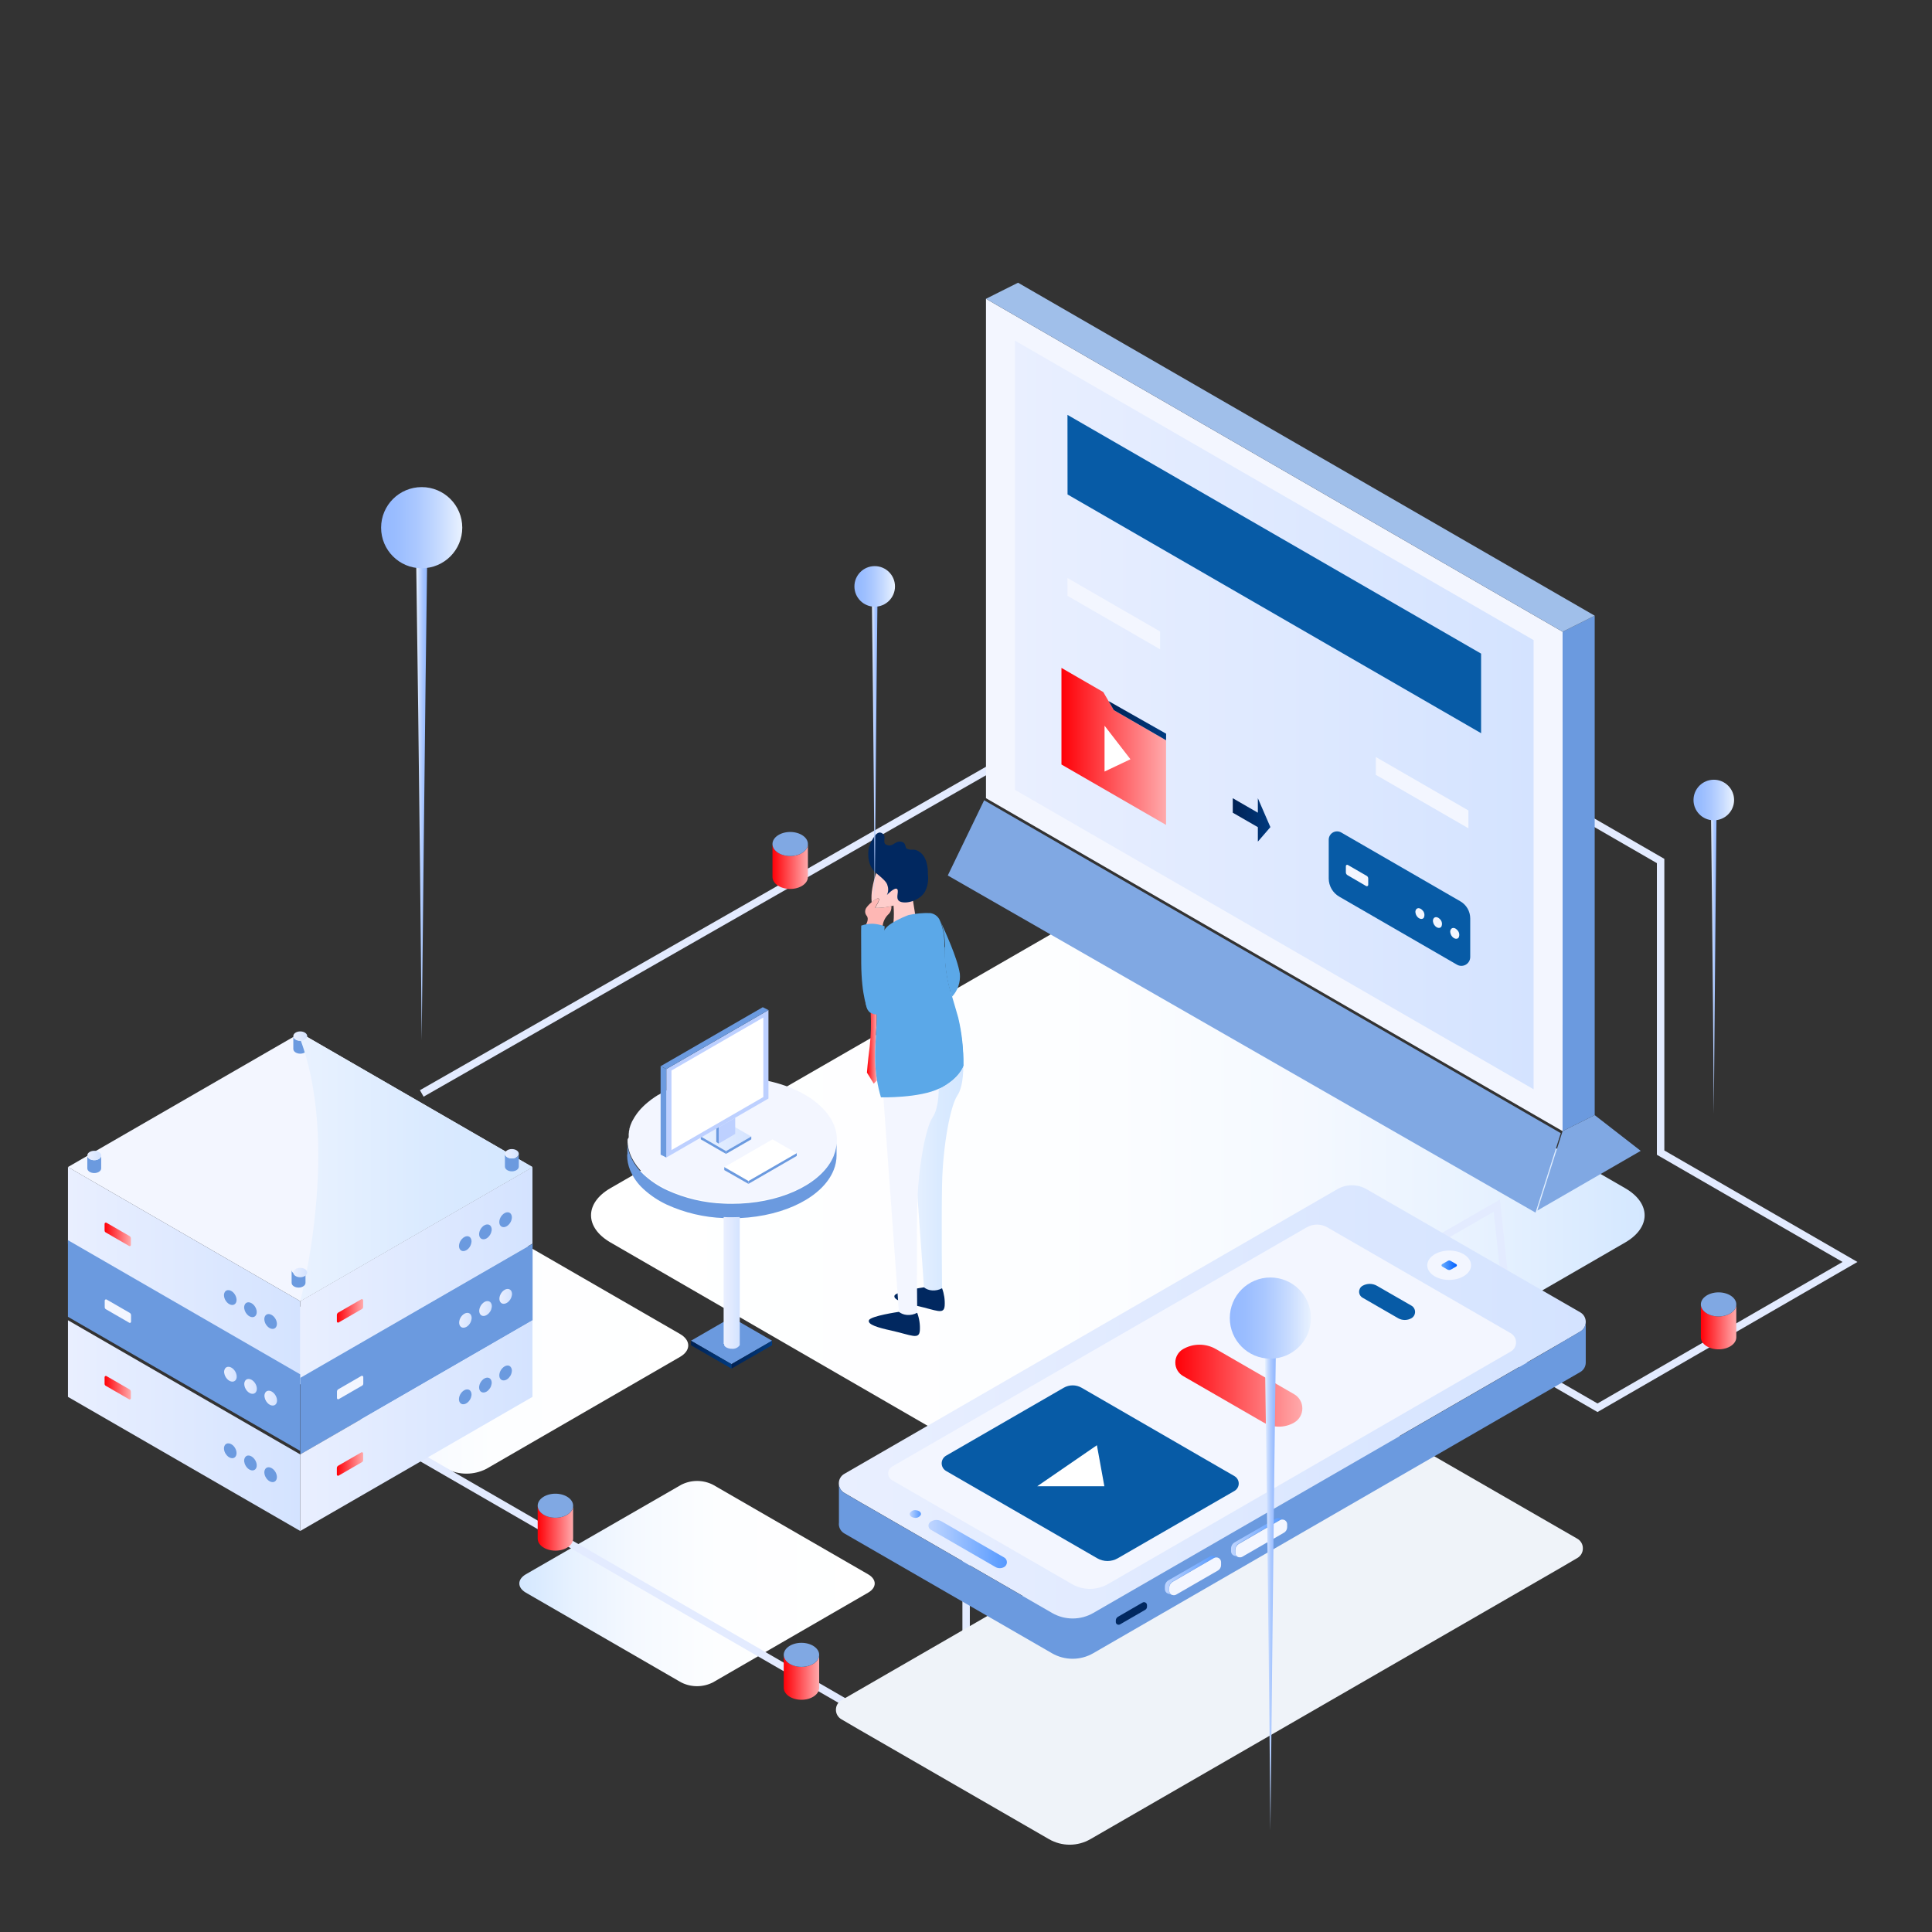 <svg width="233" height="233" viewBox="0 0 233 233" fill="none" xmlns="http://www.w3.org/2000/svg">
<rect x="0" y="0" width="233" height="233" fill="#333333" stroke="none"/>
<g id="watch-videos-picture">
<g id="Group">
<path id="Vector" d="M73.632 149.845L129.131 181.929C132.269 183.743 137.355 183.743 140.493 181.929L195.992 149.849C199.125 148.035 199.125 145.099 195.992 143.294L140.528 111.275C137.39 109.461 132.303 109.461 129.166 111.275L73.632 143.285C70.494 145.094 70.494 148.031 73.632 149.845Z" fill="url(#paint0_linear_81_13742)"/>
</g>
<g id="Group_2">
<path id="Vector_2" d="M30.493 163.642L53.861 177.15C54.602 177.527 55.422 177.723 56.252 177.723C57.083 177.723 57.903 177.527 58.644 177.15L82.011 163.642C83.334 162.879 83.334 161.641 82.011 160.878L58.664 147.399C57.922 147.024 57.102 146.828 56.271 146.828C55.44 146.828 54.62 147.024 53.878 147.399L30.476 160.881C29.181 161.641 29.181 162.879 30.493 163.642Z" fill="url(#paint1_linear_81_13742)"/>
</g>
<g id="Group_3">
<path id="Vector_3" d="M63.423 192.076L82.145 202.897C82.738 203.198 83.395 203.355 84.061 203.355C84.727 203.355 85.383 203.198 85.977 202.897L104.694 192.076C105.756 191.465 105.756 190.473 104.694 189.861L85.99 179.063C85.397 178.761 84.74 178.604 84.074 178.604C83.408 178.604 82.751 178.761 82.158 179.063L63.423 189.856C62.366 190.473 62.366 191.465 63.423 192.076Z" fill="url(#paint2_linear_81_13742)"/>
</g>
<path id="Vector_4" d="M116.962 214.509L48.659 175.07L49.106 174.293L116.067 212.955V181.997L180.884 144.669L182.93 163.642L192.659 169.258L222.214 152.193L199.821 139.264V104.095L120.187 58.121V92.769L119.963 92.899L51.087 132.26L50.644 131.479L119.292 92.252V56.567L200.72 103.579V138.747L224.008 152.193L192.659 170.291L182.088 164.191L180.14 146.133L116.962 182.513V214.509Z" fill="#E3EBFF"/>
<path id="Vector_5" d="M64.216 140.752L36.205 156.923L8.194 140.745L35.971 124.71L36.205 124.574L64.216 140.752Z" fill="#F3F6FF"/>
<path id="Vector_6" d="M8.197 140.745V149.987L36.205 166.158V156.923L8.197 140.745Z" fill="url(#paint3_linear_81_13742)"/>
<path id="Vector_7" d="M36.205 166.158L64.216 149.987V140.752L36.205 156.923V166.158Z" fill="url(#paint4_linear_81_13742)"/>
<path id="Vector_8" d="M27.126 155.797C27.025 155.959 26.989 156.152 27.024 156.34C27.049 156.519 27.113 156.692 27.211 156.845C27.257 156.922 27.311 156.994 27.373 157.059C27.73 157.438 28.194 157.489 28.415 157.174C28.635 156.858 28.526 156.292 28.17 155.912C27.814 155.532 27.346 155.478 27.126 155.797Z" fill="#6B9ADF"/>
<path id="Vector_9" d="M29.561 157.262C29.459 157.425 29.421 157.619 29.456 157.808C29.483 157.987 29.547 158.159 29.642 158.314C29.69 158.389 29.745 158.461 29.805 158.527C30.161 158.907 30.629 158.958 30.849 158.642C31.07 158.327 30.958 157.761 30.602 157.381C30.246 157.001 29.778 156.947 29.561 157.262Z" fill="#6B9ADF"/>
<path id="Vector_10" d="M31.992 158.68C31.89 158.842 31.854 159.038 31.89 159.226C31.915 159.405 31.978 159.578 32.074 159.731C32.122 159.808 32.178 159.879 32.24 159.945C32.596 160.325 33.061 160.376 33.281 160.06C33.502 159.745 33.39 159.178 33.033 158.799C32.677 158.419 32.213 158.364 31.992 158.68Z" fill="#6B9ADF"/>
<path id="Vector_11" d="M12.613 147.6V148.393C12.613 148.442 12.626 148.49 12.65 148.533C12.674 148.575 12.71 148.61 12.752 148.634L15.574 150.265C15.596 150.278 15.62 150.284 15.645 150.284C15.67 150.285 15.694 150.278 15.716 150.266C15.738 150.253 15.755 150.236 15.768 150.214C15.781 150.193 15.787 150.168 15.788 150.143V149.356C15.787 149.298 15.771 149.241 15.742 149.191C15.713 149.14 15.672 149.098 15.621 149.068L12.844 147.464C12.82 147.451 12.793 147.445 12.767 147.445C12.74 147.445 12.713 147.453 12.69 147.466C12.667 147.48 12.648 147.5 12.634 147.523C12.621 147.546 12.613 147.573 12.613 147.6Z" fill="url(#paint5_linear_81_13742)"/>
<path id="Vector_12" d="M61.618 146.406C61.719 146.569 61.755 146.764 61.72 146.952C61.695 147.132 61.632 147.304 61.533 147.457C61.487 147.534 61.433 147.606 61.37 147.671C61.031 148.051 60.55 148.102 60.329 147.786C60.109 147.471 60.217 146.904 60.577 146.524C60.936 146.145 61.401 146.09 61.618 146.406Z" fill="#6B9ADF"/>
<path id="Vector_13" d="M59.186 147.874C59.285 148.038 59.322 148.232 59.288 148.42C59.26 148.6 59.197 148.771 59.102 148.926C59.054 149.001 59 149.071 58.939 149.136C58.6 149.519 58.115 149.57 57.894 149.251C57.674 148.933 57.786 148.373 58.142 147.99C58.498 147.606 58.966 147.559 59.186 147.874Z" fill="#6B9ADF"/>
<path id="Vector_14" d="M56.751 149.295C56.853 149.458 56.89 149.653 56.853 149.842C56.814 150.109 56.696 150.358 56.514 150.557C56.157 150.94 55.689 150.991 55.469 150.672C55.248 150.354 55.36 149.791 55.717 149.411C56.073 149.031 56.531 148.977 56.751 149.295Z" fill="#6B9ADF"/>
<path id="Vector_15" d="M43.798 156.825V157.622C43.798 157.67 43.786 157.718 43.762 157.76C43.738 157.802 43.704 157.837 43.663 157.863L40.841 159.491C40.819 159.503 40.795 159.51 40.77 159.51C40.745 159.51 40.721 159.503 40.699 159.491C40.678 159.478 40.66 159.461 40.647 159.439C40.634 159.418 40.627 159.393 40.627 159.368V158.585C40.628 158.527 40.644 158.47 40.673 158.419C40.702 158.369 40.743 158.326 40.794 158.297L43.571 156.692C43.594 156.679 43.62 156.673 43.647 156.673C43.674 156.673 43.7 156.68 43.723 156.694C43.746 156.707 43.765 156.726 43.778 156.749C43.791 156.772 43.798 156.798 43.798 156.825Z" fill="url(#paint6_linear_81_13742)"/>
<path id="Vector_16" d="M12.203 139.351V140.905C12.203 141.217 11.83 141.471 11.368 141.471C10.907 141.471 10.531 141.217 10.531 140.905V139.351C10.531 139.667 10.907 139.921 11.368 139.921C11.83 139.921 12.203 139.667 12.203 139.351Z" fill="#6B9ADF"/>
<path id="Vector_17" d="M12.203 139.351C12.203 139.666 11.83 139.921 11.368 139.921C10.907 139.921 10.531 139.666 10.531 139.351C10.531 139.036 10.907 138.785 11.368 138.785C11.83 138.785 12.203 139.039 12.203 139.351Z" fill="url(#paint7_linear_81_13742)"/>
<path id="Vector_18" d="M37.046 124.954V126.504C37.046 126.819 36.673 127.074 36.212 127.074C35.75 127.074 35.374 126.819 35.374 126.504V124.954C35.374 125.266 35.75 125.52 36.212 125.52C36.673 125.52 37.046 125.266 37.046 124.954Z" fill="#6B9ADF"/>
<g id="Group_4">
<path id="Vector_19" d="M36.205 156.923C36.205 156.923 41.255 137.825 35.971 124.703L36.205 124.567L64.216 140.745L36.205 156.923Z" fill="url(#paint8_linear_81_13742)"/>
</g>
<path id="Vector_20" d="M37.046 124.954C37.046 125.266 36.673 125.52 36.212 125.52C35.75 125.52 35.374 125.266 35.374 124.954C35.374 124.642 35.75 124.388 36.212 124.388C36.673 124.388 37.046 124.642 37.046 124.954Z" fill="url(#paint9_linear_81_13742)"/>
<path id="Vector_21" d="M62.568 139.144V140.694C62.568 141.01 62.191 141.264 61.73 141.264C61.269 141.264 60.895 141.01 60.895 140.694V139.144C60.895 139.456 61.269 139.711 61.73 139.711C62.191 139.711 62.568 139.46 62.568 139.144Z" fill="#6B9ADF"/>
<path id="Vector_22" d="M62.568 139.144C62.568 139.456 62.191 139.711 61.73 139.711C61.269 139.711 60.895 139.456 60.895 139.144C60.895 138.832 61.269 138.578 61.73 138.578C62.191 138.578 62.568 138.832 62.568 139.144Z" fill="url(#paint10_linear_81_13742)"/>
<path id="Vector_23" d="M36.843 153.163V154.713C36.843 155.028 36.469 155.283 36.008 155.283C35.547 155.283 35.17 155.028 35.17 154.713V153.163C35.17 153.475 35.544 153.729 36.008 153.729C36.473 153.729 36.843 153.475 36.843 153.163Z" fill="#6B9ADF"/>
<path id="Vector_24" d="M37.043 153.47C37.043 153.782 36.67 154.037 36.208 154.037C35.747 154.037 35.371 153.782 35.371 153.47C35.371 153.158 35.744 152.904 36.208 152.904C36.673 152.904 37.043 153.158 37.043 153.47Z" fill="url(#paint11_linear_81_13742)"/>
<path id="Vector_25" d="M8.194 149.566V158.808L36.205 174.979V165.744L8.194 149.566Z" fill="#6B9ADF"/>
<path id="Vector_26" d="M36.222 175.404L64.233 159.233V149.994L36.222 166.168V175.404Z" fill="#6B9ADF"/>
<path id="Vector_27" d="M27.146 165.042C27.044 165.204 27.007 165.397 27.041 165.585C27.068 165.764 27.131 165.936 27.227 166.09C27.276 166.166 27.33 166.237 27.39 166.304C27.746 166.684 28.214 166.735 28.435 166.419C28.655 166.104 28.543 165.537 28.187 165.158C27.831 164.778 27.363 164.723 27.146 165.042Z" fill="url(#paint12_linear_81_13742)"/>
<path id="Vector_28" d="M29.574 166.508C29.474 166.671 29.437 166.865 29.473 167.054C29.499 167.233 29.562 167.406 29.659 167.559C29.705 167.636 29.76 167.708 29.822 167.773C30.178 168.153 30.643 168.204 30.863 167.888C31.084 167.573 30.975 167.006 30.619 166.626C30.263 166.247 29.795 166.192 29.574 166.508Z" fill="url(#paint13_linear_81_13742)"/>
<path id="Vector_29" d="M32.01 167.925C31.908 168.088 31.87 168.282 31.904 168.471C31.932 168.65 31.996 168.822 32.091 168.976C32.139 169.052 32.194 169.124 32.254 169.19C32.61 169.57 33.078 169.621 33.298 169.305C33.519 168.99 33.407 168.424 33.051 168.044C32.695 167.664 32.233 167.61 32.01 167.925Z" fill="url(#paint14_linear_81_13742)"/>
<path id="Vector_30" d="M12.63 156.859V157.652C12.63 157.701 12.642 157.749 12.667 157.792C12.691 157.834 12.727 157.869 12.769 157.893L15.591 159.524C15.612 159.537 15.637 159.543 15.662 159.543C15.687 159.544 15.711 159.537 15.733 159.525C15.754 159.512 15.772 159.495 15.785 159.473C15.798 159.452 15.804 159.427 15.805 159.402V158.615C15.804 158.557 15.788 158.5 15.759 158.45C15.73 158.399 15.688 158.357 15.638 158.327L12.861 156.723C12.837 156.71 12.81 156.704 12.783 156.704C12.757 156.704 12.73 156.712 12.707 156.725C12.684 156.739 12.664 156.759 12.651 156.782C12.637 156.805 12.63 156.832 12.63 156.859Z" fill="#F3F6FF"/>
<path id="Vector_31" d="M61.635 155.651C61.734 155.815 61.77 156.009 61.737 156.197C61.709 156.376 61.645 156.548 61.55 156.703C61.502 156.778 61.447 156.85 61.387 156.916C61.031 157.296 60.563 157.347 60.343 157.032C60.122 156.716 60.234 156.15 60.59 155.77C60.946 155.39 61.401 155.336 61.635 155.651Z" fill="url(#paint15_linear_81_13742)"/>
<path id="Vector_32" d="M59.2 157.12C59.302 157.282 59.338 157.477 59.301 157.666C59.276 157.845 59.214 158.017 59.118 158.171C59.071 158.246 59.016 158.317 58.955 158.381C58.596 158.765 58.131 158.816 57.911 158.497C57.69 158.178 57.802 157.618 58.158 157.235C58.514 156.852 58.979 156.804 59.2 157.12Z" fill="url(#paint16_linear_81_13742)"/>
<path id="Vector_33" d="M56.768 158.537C56.869 158.7 56.905 158.895 56.87 159.083C56.83 159.35 56.712 159.599 56.531 159.799C56.175 160.182 55.706 160.233 55.489 159.914C55.272 159.595 55.377 159.032 55.734 158.653C56.09 158.273 56.548 158.222 56.768 158.537Z" fill="url(#paint17_linear_81_13742)"/>
<path id="Vector_34" d="M43.812 166.07V166.867C43.811 166.916 43.798 166.963 43.774 167.006C43.75 167.048 43.715 167.083 43.673 167.108L40.851 168.736C40.83 168.748 40.805 168.755 40.78 168.755C40.755 168.755 40.731 168.749 40.709 168.736C40.688 168.724 40.67 168.706 40.657 168.685C40.645 168.663 40.638 168.639 40.638 168.614V167.83C40.638 167.772 40.654 167.715 40.683 167.664C40.712 167.614 40.754 167.572 40.804 167.542L43.581 165.938C43.605 165.924 43.631 165.917 43.658 165.916C43.685 165.916 43.712 165.923 43.735 165.937C43.759 165.95 43.778 165.97 43.792 165.993C43.805 166.016 43.812 166.043 43.812 166.07Z" fill="#F3F6FF"/>
<path id="Vector_35" d="M8.197 159.222V168.465L36.208 184.636V175.4L8.197 159.222Z" fill="url(#paint18_linear_81_13742)"/>
<path id="Vector_36" d="M36.208 184.636L64.216 168.465V159.229L36.208 175.4V184.636Z" fill="url(#paint19_linear_81_13742)"/>
<path id="Vector_37" d="M27.125 174.274C27.026 174.437 26.99 174.63 27.024 174.817C27.049 174.997 27.113 175.169 27.21 175.322C27.259 175.398 27.313 175.469 27.373 175.536C27.729 175.916 28.197 175.967 28.414 175.651C28.631 175.336 28.526 174.769 28.17 174.389C27.814 174.01 27.346 173.959 27.125 174.274Z" fill="#6B9ADF"/>
<path id="Vector_38" d="M29.561 175.75C29.459 175.911 29.422 176.105 29.456 176.292C29.483 176.471 29.547 176.643 29.642 176.798C29.691 176.873 29.745 176.945 29.805 177.011C30.161 177.391 30.629 177.442 30.85 177.127C31.07 176.811 30.958 176.245 30.602 175.865C30.246 175.485 29.778 175.41 29.561 175.75Z" fill="#6B9ADF"/>
<path id="Vector_39" d="M31.993 177.16C31.892 177.322 31.855 177.516 31.891 177.703C31.915 177.883 31.979 178.056 32.077 178.208C32.123 178.286 32.178 178.357 32.24 178.422C32.596 178.802 33.061 178.853 33.281 178.537C33.502 178.222 33.393 177.656 33.034 177.276C32.674 176.896 32.213 176.842 31.993 177.16Z" fill="#6B9ADF"/>
<path id="Vector_40" d="M12.613 166.09V166.884C12.612 166.933 12.624 166.981 12.648 167.023C12.672 167.065 12.707 167.1 12.749 167.125L15.571 168.756C15.592 168.769 15.617 168.775 15.642 168.775C15.666 168.775 15.691 168.769 15.713 168.756C15.734 168.744 15.752 168.726 15.765 168.705C15.777 168.683 15.784 168.659 15.784 168.634V167.847C15.784 167.789 15.768 167.732 15.739 167.681C15.71 167.631 15.668 167.589 15.618 167.559L12.841 165.955C12.817 165.943 12.791 165.937 12.764 165.938C12.738 165.938 12.712 165.946 12.689 165.959C12.666 165.973 12.648 165.992 12.634 166.015C12.621 166.038 12.614 166.064 12.613 166.09Z" fill="url(#paint20_linear_81_13742)"/>
<path id="Vector_41" d="M61.618 164.897C61.721 165.058 61.757 165.252 61.72 165.439C61.695 165.619 61.632 165.791 61.536 165.945C61.488 166.021 61.432 166.093 61.37 166.158C61.031 166.538 60.55 166.589 60.329 166.274C60.109 165.958 60.221 165.392 60.577 165.012C60.933 164.632 61.401 164.557 61.618 164.897Z" fill="#6B9ADF"/>
<path id="Vector_42" d="M59.186 166.351C59.285 166.515 59.322 166.709 59.288 166.898C59.261 167.077 59.198 167.249 59.102 167.403C59.054 167.478 59 167.548 58.939 167.613C58.6 167.996 58.115 168.047 57.894 167.728C57.674 167.41 57.786 166.85 58.142 166.467C58.498 166.084 58.966 166.036 59.186 166.351Z" fill="#6B9ADF"/>
<path id="Vector_43" d="M56.751 167.769C56.853 167.932 56.89 168.127 56.856 168.315C56.828 168.495 56.765 168.666 56.67 168.821C56.622 168.896 56.568 168.966 56.507 169.031C56.151 169.414 55.683 169.465 55.462 169.146C55.242 168.827 55.354 168.268 55.71 167.885C56.066 167.501 56.534 167.454 56.751 167.769Z" fill="#6B9ADF"/>
<path id="Vector_44" d="M43.799 175.302V176.089C43.798 176.138 43.785 176.185 43.76 176.228C43.736 176.27 43.701 176.305 43.66 176.33L40.838 177.961C40.816 177.974 40.791 177.98 40.766 177.98C40.741 177.98 40.716 177.973 40.694 177.961C40.673 177.948 40.655 177.93 40.642 177.908C40.63 177.886 40.624 177.861 40.624 177.836V177.052C40.625 176.994 40.64 176.937 40.669 176.886C40.699 176.836 40.74 176.794 40.79 176.764L43.568 175.16C43.592 175.145 43.619 175.138 43.647 175.138C43.675 175.138 43.703 175.146 43.727 175.161C43.75 175.176 43.77 175.196 43.782 175.221C43.795 175.246 43.801 175.274 43.799 175.302Z" fill="url(#paint21_linear_81_13742)"/>
<path id="Vector_45" d="M188.454 76.189L188.449 136.416L118.91 96.264V36.033L188.454 76.189Z" fill="#F3F6FF"/>
<path id="Vector_46" d="M188.449 136.416L192.321 134.484V74.252L188.453 76.188L188.449 136.416Z" fill="#6B9ADF"/>
<path id="Vector_47" d="M192.321 74.252L122.777 34.096L118.91 36.032L188.454 76.188L192.321 74.252Z" fill="#A0BFEA"/>
<path id="Vector_48" d="M184.953 77.198V131.368L122.405 95.255V41.08L184.953 77.198Z" fill="url(#paint22_linear_81_13742)"/>
<path id="Vector_49" d="M118.69 96.512L114.302 105.584L185.184 146.242L188.23 136.663L118.69 96.512Z" fill="#80A8E3"/>
<path id="Vector_50" d="M185.403 145.995L197.871 138.793L192.321 134.484L188.449 136.416L185.403 145.995Z" fill="#80A8E3"/>
<path id="Vector_51" d="M128.738 50.034L128.746 59.631L178.621 88.424V78.828L128.738 50.034Z" fill="#075BA6"/>
<path id="Vector_52" d="M128.738 69.708L128.742 71.858L139.907 78.304V76.154L128.738 69.708Z" fill="#F3F6FF"/>
<path id="Vector_53" d="M165.926 91.295V93.445L177.091 99.891V97.741L165.926 91.295Z" fill="#F3F6FF"/>
<path id="Vector_54" d="M128.012 80.55L133.059 83.465L134.322 85.641L140.628 89.277V99.485L128.012 92.2V80.55Z" fill="url(#paint23_linear_81_13742)"/>
<path id="Vector_55" d="M133.689 84.548L140.637 88.486L140.628 89.276L134.322 85.641L133.689 84.548Z" fill="url(#paint24_linear_81_13742)"/>
<path id="Vector_56" d="M160.245 101.277V105.952C160.248 106.396 160.367 106.831 160.59 107.214C160.813 107.597 161.133 107.916 161.517 108.137L175.711 116.34C175.872 116.433 176.056 116.483 176.242 116.483C176.429 116.483 176.612 116.434 176.774 116.341C176.936 116.248 177.071 116.115 177.165 115.953C177.259 115.792 177.309 115.609 177.31 115.422V110.759C177.309 110.342 177.199 109.933 176.991 109.571C176.782 109.21 176.482 108.91 176.121 108.701L161.753 100.398C161.599 100.31 161.425 100.263 161.248 100.264C161.071 100.264 160.897 100.311 160.744 100.4C160.591 100.489 160.464 100.617 160.377 100.771C160.289 100.925 160.244 101.099 160.245 101.277Z" fill="#075BA6"/>
<path id="Vector_57" d="M170.781 109.68C170.707 109.797 170.68 109.938 170.707 110.073C170.724 110.204 170.769 110.329 170.838 110.44C170.874 110.494 170.913 110.545 170.956 110.593C171.218 110.869 171.555 110.904 171.712 110.676C171.783 110.525 171.804 110.355 171.772 110.19C171.74 110.026 171.656 109.876 171.533 109.763C171.275 109.488 170.939 109.448 170.781 109.68Z" fill="#F3F6FF"/>
<path id="Vector_58" d="M172.896 110.759C172.822 110.878 172.795 111.02 172.822 111.157C172.839 111.287 172.886 111.411 172.957 111.52C172.989 111.576 173.029 111.628 173.075 111.673C173.333 111.948 173.67 111.987 173.827 111.756C173.899 111.605 173.921 111.435 173.889 111.271C173.858 111.106 173.775 110.956 173.652 110.842C173.394 110.567 173.054 110.532 172.896 110.759Z" fill="#F3F6FF"/>
<path id="Vector_59" d="M174.981 112.071C174.906 112.187 174.88 112.328 174.907 112.464C174.925 112.594 174.972 112.719 175.042 112.831C175.075 112.887 175.114 112.938 175.16 112.984C175.418 113.259 175.754 113.299 175.916 113.067C175.986 112.915 176.006 112.745 175.974 112.581C175.942 112.417 175.859 112.268 175.737 112.154C175.479 111.865 175.138 111.83 174.981 112.071Z" fill="#F3F6FF"/>
<path id="Vector_60" d="M162.312 104.462V105.201C162.311 105.271 162.329 105.341 162.365 105.401C162.4 105.462 162.451 105.512 162.513 105.546L164.755 106.857C164.78 106.873 164.809 106.881 164.839 106.882C164.869 106.883 164.898 106.875 164.924 106.86C164.95 106.846 164.972 106.824 164.987 106.798C165.001 106.772 165.009 106.743 165.008 106.713V105.953C165.009 105.886 164.992 105.821 164.959 105.763C164.926 105.705 164.878 105.658 164.82 105.625L162.548 104.314C162.523 104.299 162.495 104.292 162.466 104.292C162.437 104.293 162.409 104.301 162.385 104.317C162.361 104.332 162.341 104.354 162.328 104.379C162.315 104.405 162.31 104.434 162.312 104.462Z" fill="#F3F6FF"/>
<path id="Vector_61" d="M148.673 96.264V98.012L151.698 99.756V101.499L153.21 99.751L151.698 96.264V98.012L148.673 96.264Z" fill="url(#paint25_linear_81_13742)"/>
<path id="Vector_62" d="M93.109 161.692L88.219 164.515L83.333 161.692L88.219 158.869L93.109 161.692Z" fill="#6B9ADF"/>
<path id="Vector_63" d="M93.109 161.692V162.238L88.219 165.057V164.515L93.109 161.692Z" fill="url(#paint26_linear_81_13742)"/>
<path id="Vector_64" d="M83.333 161.692V162.238L88.219 165.057V164.515L83.333 161.692Z" fill="url(#paint27_linear_81_13742)"/>
<path id="Vector_65" d="M75.686 137.478C75.686 137.574 75.686 137.67 75.686 137.766C75.7 137.961 75.724 138.155 75.76 138.347C75.817 138.657 75.907 138.96 76.027 139.252C76.075 139.37 76.127 139.492 76.184 139.61C76.545 140.331 77.034 140.981 77.626 141.529C78.464 142.306 79.42 142.946 80.458 143.425C82.927 144.546 85.613 145.107 88.324 145.068C94.28 145.068 99.249 142.59 100.599 139.252V139.23C100.716 138.949 100.802 138.656 100.857 138.356C100.894 138.165 100.917 137.973 100.927 137.779V137.176C100.656 133.129 95.11 129.9 88.315 129.9H87.664H87.424H87.266L86.751 129.931H86.554H86.462L86.239 129.952L85.986 129.974L85.772 130L85.466 130.04H85.431L85.151 130.083L84.85 130.132L84.264 130.241L84.032 130.289H83.949L83.788 130.324L83.626 130.363L83.438 130.411C83.285 130.446 83.128 130.486 83.001 130.529L82.791 130.59L82.385 130.717L82.254 130.761L82.114 130.805L81.839 130.905H81.808L81.585 130.988L81.493 131.027L81.17 131.154C80.943 131.25 80.733 131.346 80.506 131.451L80.322 131.543C80.086 131.657 79.859 131.779 79.641 131.906C79.571 131.945 79.501 131.984 79.435 132.028H79.405L79.252 132.124L79.173 132.177L79.016 132.277L78.911 132.347L78.784 132.435C78.605 132.557 78.439 132.679 78.282 132.81L78.155 132.911L77.893 133.134C77.871 133.156 77.848 133.177 77.823 133.195C77.787 133.225 77.754 133.257 77.722 133.291L77.678 133.33L77.587 133.418L77.561 133.444L77.482 133.523L77.447 133.558C77.447 133.558 77.381 133.623 77.346 133.658L77.294 133.715C77.279 133.736 77.261 133.755 77.242 133.772C77.163 133.859 77.089 133.947 77.019 134.034C77.019 134.06 76.979 134.086 76.957 134.108L76.861 134.235L76.756 134.379C76.682 134.484 76.608 134.589 76.542 134.698C76.525 134.723 76.509 134.75 76.494 134.777C76.404 134.928 76.321 135.074 76.245 135.214L76.21 135.284C76.19 135.323 76.172 135.364 76.158 135.406C76.123 135.48 76.092 135.559 76.062 135.638L76.009 135.782C75.968 135.899 75.933 136.019 75.904 136.14V136.206L75.869 136.363L75.843 136.499C75.843 136.499 75.843 136.499 75.843 136.529C75.843 136.56 75.843 136.564 75.843 136.582C75.843 136.599 75.843 136.673 75.821 136.722C75.799 136.77 75.821 136.748 75.821 136.765C75.821 136.809 75.821 136.857 75.821 136.905C75.823 136.927 75.823 136.949 75.821 136.971C75.819 137.007 75.819 137.043 75.821 137.08C75.819 137.099 75.819 137.118 75.821 137.137V137.167C75.686 137.381 75.686 137.416 75.686 137.478Z" fill="#F3F6FF"/>
<path id="Vector_66" d="M84.513 137.062L87.559 138.823L90.605 137.062L87.559 135.306L84.513 137.062Z" fill="url(#paint28_linear_81_13742)"/>
<path id="Vector_67" d="M75.636 139.331C75.636 139.94 75.755 140.542 75.985 141.105C76.346 141.972 76.892 142.749 77.585 143.382C78.425 144.156 79.38 144.796 80.416 145.279C82.578 146.265 84.912 146.816 87.286 146.9C87.609 146.9 87.937 146.922 88.265 146.922C88.593 146.922 88.912 146.922 89.231 146.9C94.754 146.647 99.282 144.278 100.54 141.105C100.771 140.542 100.889 139.94 100.89 139.331C100.89 139.231 100.89 139.135 100.89 139.038V137.889C100.88 138.083 100.857 138.275 100.82 138.466C100.765 138.766 100.679 139.059 100.562 139.34V139.362C99.304 142.517 94.776 144.907 89.253 145.156C88.934 145.156 88.61 145.178 88.287 145.178C87.963 145.178 87.631 145.178 87.308 145.156C84.934 145.074 82.599 144.523 80.438 143.535C79.401 143.056 78.445 142.416 77.607 141.639C77.014 141.091 76.526 140.441 76.165 139.72C76.108 139.602 76.055 139.48 76.007 139.362C75.887 139.07 75.798 138.767 75.741 138.457C75.705 138.265 75.68 138.071 75.666 137.876V139.086C75.664 139.105 75.664 139.124 75.666 139.143V139.174C75.636 139.235 75.636 139.287 75.636 139.331Z" fill="#6B9ADF"/>
<path id="Vector_68" d="M84.513 137.062V137.403L87.559 139.16V138.823L84.513 137.062Z" fill="#6B9ADF"/>
<path id="Vector_69" d="M90.605 137.062V137.403L87.559 139.16V138.823L90.605 137.062Z" fill="#6B9ADF"/>
<path id="Vector_70" d="M87.336 162.076V162.098C87.336 162.098 87.336 162.129 87.336 162.142C87.334 162.165 87.334 162.188 87.336 162.212V162.242C87.364 162.297 87.401 162.348 87.445 162.391C87.512 162.448 87.585 162.497 87.664 162.535C87.853 162.621 88.059 162.664 88.267 162.662C88.45 162.682 88.635 162.652 88.802 162.575C88.969 162.498 89.112 162.377 89.215 162.225C89.218 162.202 89.218 162.178 89.215 162.155C89.215 162.155 89.215 162.124 89.215 162.111V146.777C88.896 146.777 88.573 146.799 88.25 146.799C87.926 146.799 87.594 146.799 87.271 146.777V162.072L87.336 162.076Z" fill="url(#paint29_linear_81_13742)"/>
<path id="Vector_71" d="M80.357 128.925V139.597L92.676 132.483V121.815L80.357 128.925Z" fill="#BDD0FF"/>
<path id="Vector_72" d="M80.357 139.597L79.671 139.252V128.585L80.357 128.926V139.597Z" fill="#6B9ADF"/>
<path id="Vector_73" d="M79.671 128.585L91.99 121.47L92.676 121.815L80.357 128.925L79.671 128.585Z" fill="#6B9ADF"/>
<path id="Vector_74" d="M80.978 129.105V138.701L92.056 132.304V122.711L80.978 129.105Z" fill="white"/>
<path id="Vector_75" d="M88.669 134.795V136.748L86.676 137.919V135.948L88.669 134.795Z" fill="#BDD0FF"/>
<path id="Vector_76" d="M86.676 137.919L86.383 137.722V136.119L86.676 135.948V137.919Z" fill="#6B9ADF"/>
<path id="Vector_77" d="M96.076 139.086L93.161 137.404L87.336 140.768L90.247 142.451L96.076 139.086Z" fill="white"/>
<path id="Vector_78" d="M96.089 139.073V139.405L90.264 142.774V142.433L96.089 139.073Z" fill="#6B9ADF"/>
<path id="Vector_79" d="M90.264 142.774L87.349 141.113V140.751L90.264 142.433V142.774Z" fill="#6B9ADF"/>
<path id="Vector_80" d="M105.769 130.285L105.376 130.691L104.554 129.358C104.554 129.358 104.641 128.135 104.886 126.203C105.036 124.858 105.075 123.503 105.004 122.152L105.664 121.042C105.741 121.842 105.759 122.647 105.716 123.45C105.603 125.788 105.463 126.81 105.577 128.694C105.612 129.227 105.676 129.758 105.769 130.285Z" fill="url(#paint30_linear_81_13742)"/>
<path id="Vector_81" d="M113.613 155.364C113.865 156.037 113.973 156.757 113.928 157.475C113.84 158.598 112.949 158.016 110.545 157.475C108.972 157.129 107.687 156.758 107.88 156.247C108.072 155.735 111.437 155.25 111.437 155.25L112.507 155.137L113.613 155.364Z" fill="#012860"/>
<path id="Vector_82" d="M110.615 158.327C110.871 159.01 110.979 159.74 110.934 160.468C110.842 161.604 109.942 161.019 107.499 160.468C105.904 160.119 104.598 159.743 104.794 159.223C104.991 158.703 108.408 158.209 108.408 158.209L109.492 158.1L110.615 158.327Z" fill="#012860"/>
<g id="Group_5">
<path id="Vector_83" d="M116.169 128.335C116.169 128.335 116.287 130.892 115.453 132.129C114.618 133.365 113.705 138.146 113.613 142.866C113.521 147.585 113.613 155.364 113.613 155.364C113.243 155.569 112.82 155.659 112.398 155.622C112.049 155.599 111.715 155.474 111.437 155.263L109.575 129.48L110.34 127.295L116.169 128.335Z" fill="url(#paint31_linear_81_13742)"/>
</g>
<path id="Vector_84" d="M113.207 130.901C113.207 130.901 113.329 133.492 112.477 134.746C111.625 136.001 110.703 140.864 110.615 145.645C110.528 150.426 110.615 158.318 110.615 158.318C110.238 158.526 109.808 158.617 109.379 158.58C109.026 158.556 108.689 158.428 108.408 158.213L106.516 132.063L107.294 129.839L113.207 130.901Z" fill="#F3F6FF"/>
<path id="Vector_85" d="M107.084 110.323C106.736 110.679 106.513 111.139 106.451 111.634C106.451 111.634 106.119 112.106 105.931 112.071C105.743 112.036 104.454 111.468 104.454 111.468C104.454 111.468 104.838 110.838 104.528 110.454C104.417 110.322 104.351 110.157 104.34 109.985C104.329 109.813 104.373 109.642 104.467 109.497C104.646 109.244 104.859 109.018 105.1 108.824C105.481 108.5 105.909 108.225 105.974 108.387C106.119 108.684 105.415 109.484 105.572 109.492C106.22 109.499 106.866 109.425 107.495 109.274C107.52 109.469 107.495 109.667 107.423 109.851C107.352 110.034 107.235 110.196 107.084 110.323Z" fill="#FEB7B4"/>
<path id="Vector_86" d="M104.659 121.759C104.659 121.759 103.894 120.264 103.864 116.148C103.833 112.031 103.864 111.629 103.864 111.629C104.313 111.473 104.786 111.396 105.262 111.402C105.749 111.434 106.228 111.536 106.687 111.703L106.529 114.574L104.659 121.759Z" fill="#5BA8E8"/>
<path id="Vector_87" d="M107.757 109.213C107.817 109.867 107.817 110.525 107.757 111.179C107.648 111.931 108.885 112.538 108.928 112.512C108.972 112.486 110.475 110.934 110.475 110.934L110.113 108.658C110.113 108.658 110.069 108.277 109.96 108.221C109.851 108.164 108.325 107.919 108.325 107.919L107.757 109.213Z" fill="#FECDCB"/>
<path id="Vector_88" d="M109.724 107.836C109.47 108.21 109.144 108.531 108.765 108.778C108.386 109.026 107.962 109.196 107.517 109.278C106.887 109.43 106.241 109.503 105.594 109.497C105.437 109.497 106.14 108.688 105.996 108.391C105.917 108.225 105.489 108.5 105.122 108.828C105.073 108.259 105.1 107.686 105.201 107.124C105.306 106.504 105.464 105.894 105.673 105.301L107.569 104.126C107.569 104.126 110.86 105.904 109.724 107.836Z" fill="#FECDCB"/>
<path id="Vector_89" d="M116.182 128.515C116.182 128.515 115.745 130.027 113.342 131.242C110.938 132.457 106.241 132.339 106.241 132.339C106.041 131.664 105.883 130.978 105.769 130.285C105.675 129.755 105.611 129.221 105.576 128.685C105.463 126.81 105.603 125.788 105.716 123.441C105.759 122.638 105.741 121.834 105.664 121.033C105.559 120.015 105.38 119.124 105.262 117.926C105.065 115.912 106.136 112.761 106.826 111.935C107.517 111.109 109.566 110.357 109.566 110.357C110.426 110.166 111.308 110.086 112.188 110.117C112.44 110.152 112.678 110.25 112.881 110.403C113.084 110.556 113.244 110.759 113.346 110.991V111.017C113.381 111.087 113.421 111.162 113.455 111.24C113.452 111.25 113.452 111.261 113.455 111.271C113.791 112.203 113.939 113.192 113.892 114.181C113.892 114.356 113.892 114.535 113.892 114.723C113.886 116.588 114.181 118.441 114.766 120.212C115.007 121.055 115.265 121.886 115.496 122.716C115.967 124.612 116.197 126.561 116.182 128.515Z" fill="#5BA8E8"/>
<path id="Vector_90" d="M108.741 113.381C108.662 113.182 108.538 113.005 108.378 112.863C108.218 112.721 108.027 112.619 107.82 112.564C107.613 112.51 107.396 112.506 107.187 112.551C106.978 112.597 106.782 112.691 106.617 112.826C106.033 113.371 105.606 114.062 105.38 114.828C104.327 117.782 103.855 121.553 105.009 122.156C107.395 123.406 108.36 118.149 108.872 115.763C109.074 114.975 109.028 114.143 108.741 113.381Z" fill="#5BA8E8"/>
<path id="Vector_91" d="M114.806 120.216C114.221 118.446 113.926 116.592 113.932 114.728C114.034 113.559 113.885 112.382 113.495 111.275C113.932 112.245 115.457 115.497 115.759 117.428C115.805 117.934 115.744 118.444 115.58 118.924C115.416 119.405 115.152 119.845 114.806 120.216Z" fill="#5BA8E8"/>
<g id="Group_6">
<path id="Vector_92" d="M116.183 128.515C116.183 128.515 115.746 130.027 113.342 131.242C115.597 129.122 114.837 125.521 111.935 125.067C109.033 124.612 112.075 122.051 113.132 121.226C114.19 120.4 113.071 118.363 111.485 118.306C109.899 118.25 113.958 114.185 113.958 114.185C113.958 114.36 113.958 114.539 113.958 114.727C113.952 116.592 114.247 118.446 114.832 120.216C115.073 121.059 115.33 121.89 115.562 122.72C116.01 124.618 116.218 126.565 116.183 128.515Z" fill="#5BA8E8"/>
</g>
<path id="Vector_93" d="M104.781 102.229C104.781 102.229 104.344 104.218 105.655 105.288C106.966 106.359 106.966 106.516 107.088 106.993C107.152 107.313 107.107 107.644 106.962 107.937C106.962 107.937 107.949 106.896 108.212 107.237C108.474 107.578 107.809 108.583 108.732 108.793C109.654 109.003 111.144 108.426 111.616 107.403C111.898 106.783 111.999 106.095 111.904 105.419C111.904 105.419 112.022 103.545 110.943 102.771C110.156 102.203 109.986 102.675 109.343 102.334C109.125 102.212 109.322 101.495 108.496 101.495C107.871 101.495 107.622 102.212 106.887 101.871C106.302 101.596 107.08 100.8 106.284 100.442C105.489 100.084 104.781 102.229 104.781 102.229Z" fill="#012860"/>
<g id="Group_7">
<g id="Vector_94" style="mix-blend-mode:multiply">
<path d="M190.893 186.747C190.894 186.979 190.833 187.207 190.718 187.408C190.602 187.609 190.434 187.776 190.233 187.892L187.995 189.203L187.047 189.749L131.496 221.807C130.738 222.243 129.879 222.472 129.005 222.472C128.131 222.472 127.272 222.243 126.514 221.807L104.148 208.902L103.711 208.653L101.469 207.342C101.277 207.231 101.116 207.073 101.001 206.883C100.886 206.693 100.822 206.476 100.814 206.254V206.189C100.814 205.958 100.874 205.732 100.989 205.533C101.104 205.333 101.27 205.168 101.469 205.052L160.949 170.713C161.482 170.408 162.084 170.248 162.697 170.248C163.311 170.248 163.913 170.408 164.445 170.713L190.228 185.571C190.435 185.688 190.606 185.86 190.723 186.067C190.84 186.274 190.899 186.509 190.893 186.747Z" fill="#EFF3F9"/>
</g>
</g>
<path id="Vector_95" d="M191.242 159.441C191.243 159.673 191.182 159.902 191.066 160.103C190.95 160.304 190.783 160.471 190.582 160.586L188.344 161.897L187.396 162.443L131.845 194.502C131.088 194.94 130.228 195.17 129.354 195.17C128.479 195.17 127.62 194.94 126.863 194.502L104.497 181.597L104.06 181.352L101.818 180.041C101.625 179.93 101.464 179.771 101.349 179.58C101.234 179.389 101.17 179.172 101.163 178.949V178.888C101.163 178.657 101.223 178.431 101.338 178.232C101.453 178.032 101.619 177.867 101.818 177.751L161.298 143.408C161.83 143.103 162.433 142.943 163.046 142.943C163.66 142.943 164.262 143.103 164.794 143.408L190.577 158.266C190.784 158.383 190.955 158.554 191.072 158.761C191.189 158.968 191.248 159.203 191.242 159.441Z" fill="url(#paint32_linear_81_13742)"/>
<path id="Vector_96" d="M191.242 159.446V164.331C191.241 164.562 191.18 164.789 191.064 164.988C190.948 165.188 190.782 165.353 190.582 165.468L131.845 199.379C131.088 199.817 130.228 200.048 129.354 200.048C128.479 200.048 127.62 199.817 126.863 199.379L101.827 184.932C101.601 184.803 101.418 184.609 101.302 184.375C101.186 184.142 101.142 183.879 101.176 183.621V178.966C101.183 179.189 101.247 179.407 101.362 179.598C101.477 179.789 101.638 179.948 101.832 180.059L104.073 181.37L104.51 181.615L126.876 194.519C127.633 194.957 128.492 195.188 129.367 195.188C130.242 195.188 131.101 194.957 131.858 194.519L187.409 162.452L188.344 161.889L190.582 160.578C190.781 160.463 190.947 160.299 191.063 160.1C191.179 159.901 191.241 159.676 191.242 159.446Z" fill="#6B9ADF"/>
<path id="Vector_97" d="M182.217 162.985L133.632 191.032C132.968 191.416 132.214 191.617 131.447 191.617C130.68 191.617 129.926 191.416 129.262 191.032L125.115 188.637L112.481 181.344L107.595 178.521C107.45 178.437 107.33 178.316 107.246 178.17C107.162 178.025 107.118 177.86 107.118 177.693C107.118 177.525 107.162 177.36 107.246 177.215C107.33 177.069 107.45 176.949 107.595 176.864L157.584 148.022C157.963 147.801 158.395 147.685 158.834 147.685C159.273 147.685 159.704 147.801 160.083 148.022L182.204 160.792C182.395 160.904 182.554 161.063 182.664 161.255C182.775 161.446 182.834 161.664 182.835 161.885C182.836 162.106 182.78 162.324 182.672 162.517C182.564 162.71 182.407 162.871 182.217 162.985Z" fill="#F3F6FF"/>
<path id="Vector_98" d="M177.362 152.934C177.07 153.896 175.671 154.516 174.242 154.324C172.813 154.132 171.887 153.201 172.18 152.244C172.472 151.287 173.866 150.662 175.3 150.854C176.733 151.046 177.638 151.977 177.362 152.934Z" fill="#F3F6FF"/>
<path id="Vector_99" d="M174.609 152.06L173.928 152.454C173.902 152.468 173.881 152.489 173.866 152.515C173.852 152.54 173.844 152.569 173.844 152.598C173.844 152.627 173.852 152.656 173.866 152.681C173.881 152.707 173.902 152.728 173.928 152.742L174.553 153.105C174.619 153.143 174.694 153.163 174.771 153.163C174.848 153.163 174.923 153.143 174.99 153.105L175.619 152.742C175.644 152.728 175.665 152.707 175.68 152.681C175.695 152.656 175.703 152.627 175.703 152.598C175.703 152.569 175.695 152.54 175.68 152.515C175.665 152.489 175.644 152.468 175.619 152.454L174.942 152.06C174.891 152.031 174.834 152.015 174.775 152.015C174.717 152.015 174.66 152.031 174.609 152.06Z" fill="url(#paint33_linear_81_13742)"/>
<path id="Vector_100" d="M147.262 188.388V188.742C147.262 188.876 147.227 189.008 147.16 189.125C147.094 189.241 146.998 189.338 146.882 189.406L141.848 192.312C141.782 192.349 141.709 192.373 141.634 192.381C141.559 192.389 141.483 192.382 141.411 192.36H141.362C141.293 192.335 141.231 192.295 141.179 192.242C141.124 192.19 141.081 192.127 141.051 192.057C141.022 191.987 141.007 191.912 141.008 191.836V191.517C141.008 191.363 141.048 191.212 141.125 191.078C141.201 190.945 141.312 190.834 141.445 190.757L146.165 188.034L146.397 187.899C146.455 187.865 146.519 187.842 146.585 187.829C146.635 187.82 146.687 187.82 146.738 187.829C146.829 187.834 146.918 187.863 146.995 187.912C147.075 187.964 147.141 188.034 147.188 188.117C147.234 188.2 147.26 188.293 147.262 188.388Z" fill="#F3F6FF"/>
<path id="Vector_101" d="M146.724 187.807C146.674 187.798 146.622 187.798 146.571 187.807C146.505 187.82 146.442 187.843 146.384 187.877L146.152 188.012L141.432 190.73C141.299 190.807 141.188 190.918 141.112 191.052C141.035 191.185 140.995 191.337 140.995 191.491V191.81C140.994 191.886 141.009 191.961 141.038 192.031C141.067 192.101 141.111 192.164 141.166 192.216C141.218 192.268 141.28 192.309 141.349 192.334L140.973 192.216C140.914 192.211 140.856 192.193 140.803 192.164C140.708 192.117 140.629 192.045 140.573 191.955C140.518 191.866 140.488 191.762 140.488 191.657V191.338C140.489 191.185 140.529 191.034 140.606 190.901C140.682 190.769 140.793 190.658 140.925 190.582L145.881 187.724C145.952 187.68 146.033 187.653 146.116 187.645C146.199 187.636 146.283 187.647 146.362 187.676H146.388L146.724 187.807Z" fill="url(#paint34_linear_81_13742)"/>
<path id="Vector_102" d="M155.233 183.804V184.175C155.233 184.309 155.197 184.441 155.131 184.558C155.064 184.674 154.968 184.771 154.853 184.84L149.823 187.746C149.689 187.819 149.532 187.836 149.386 187.794H149.338C149.233 187.752 149.143 187.68 149.08 187.586C149.016 187.493 148.983 187.382 148.984 187.269V186.95C148.983 186.796 149.023 186.645 149.1 186.511C149.177 186.378 149.287 186.267 149.421 186.19L154.14 183.467L154.372 183.332C154.43 183.298 154.494 183.275 154.56 183.262C154.611 183.255 154.662 183.255 154.713 183.262C154.804 183.271 154.893 183.301 154.971 183.349C155.047 183.399 155.111 183.466 155.156 183.545C155.202 183.624 155.228 183.713 155.233 183.804Z" fill="#F3F6FF"/>
<path id="Vector_103" d="M154.695 183.218C154.644 183.212 154.593 183.212 154.542 183.218C154.476 183.231 154.413 183.255 154.354 183.288L154.123 183.424L149.403 186.146C149.27 186.223 149.159 186.334 149.082 186.468C149.006 186.601 148.966 186.753 148.966 186.907V187.234C148.965 187.347 148.999 187.458 149.062 187.551C149.125 187.645 149.215 187.717 149.32 187.759L148.944 187.641C148.885 187.634 148.827 187.616 148.774 187.588C148.68 187.541 148.602 187.468 148.547 187.379C148.492 187.289 148.463 187.186 148.464 187.081V186.762C148.464 186.609 148.504 186.459 148.581 186.326C148.658 186.193 148.768 186.083 148.901 186.006L153.852 183.148C153.923 183.105 154.003 183.078 154.087 183.069C154.17 183.061 154.254 183.072 154.333 183.1H154.359L154.695 183.218Z" fill="url(#paint35_linear_81_13742)"/>
<path id="Vector_104" d="M138.329 193.545V193.754C138.332 193.835 138.312 193.915 138.272 193.985C138.232 194.056 138.173 194.113 138.102 194.152L135.078 195.9C135.037 195.923 134.992 195.938 134.946 195.942C134.899 195.947 134.852 195.941 134.807 195.926H134.781C134.74 195.911 134.703 195.887 134.672 195.856C134.638 195.825 134.611 195.787 134.593 195.745C134.575 195.703 134.566 195.658 134.567 195.612V195.419C134.57 195.33 134.595 195.243 134.641 195.167C134.687 195.09 134.752 195.027 134.829 194.982L137.661 193.344L137.801 193.265C137.836 193.245 137.874 193.23 137.914 193.221H138.006C138.094 193.231 138.175 193.272 138.235 193.337C138.294 193.402 138.328 193.487 138.329 193.575V193.545Z" fill="#012860"/>
<path id="Vector_105" d="M112.254 184.486L120.046 188.982C120.207 189.075 120.389 189.123 120.574 189.123C120.76 189.123 120.942 189.075 121.103 188.982C121.204 188.924 121.288 188.84 121.346 188.739C121.404 188.638 121.434 188.524 121.434 188.408C121.434 188.291 121.404 188.177 121.346 188.076C121.288 187.975 121.204 187.891 121.103 187.833L113.526 183.463C113.345 183.36 113.141 183.306 112.934 183.306C112.726 183.306 112.522 183.36 112.341 183.463L112.254 183.511C112.169 183.561 112.098 183.632 112.049 183.717C112 183.803 111.974 183.9 111.974 183.998C111.974 184.097 112 184.194 112.049 184.279C112.098 184.365 112.169 184.436 112.254 184.486Z" fill="url(#paint36_linear_81_13742)"/>
<path id="Vector_106" d="M111.057 182.681C110.979 182.819 110.859 182.929 110.714 182.994C110.569 183.058 110.407 183.074 110.252 183.039C109.881 182.987 109.645 182.746 109.719 182.502C109.794 182.361 109.914 182.249 110.06 182.184C110.206 182.12 110.369 182.105 110.523 182.143C110.895 182.191 111.131 182.427 111.057 182.681Z" fill="url(#paint37_linear_81_13742)"/>
<path id="Vector_107" d="M114.094 177.397L132.321 187.925C132.699 188.144 133.128 188.259 133.564 188.259C134.001 188.259 134.43 188.144 134.807 187.925L148.879 179.805C149.035 179.715 149.164 179.584 149.254 179.428C149.344 179.272 149.392 179.094 149.392 178.914C149.392 178.733 149.344 178.556 149.254 178.4C149.164 178.243 149.035 178.113 148.879 178.022L130.442 167.364C130.114 167.175 129.743 167.075 129.365 167.075C128.986 167.075 128.615 167.175 128.287 167.364L114.102 175.553C113.941 175.646 113.806 175.78 113.712 175.942C113.618 176.103 113.568 176.286 113.567 176.473C113.566 176.66 113.615 176.843 113.707 177.006C113.799 177.168 113.933 177.303 114.094 177.397Z" fill="#075BA6"/>
<path id="Vector_108" d="M164.322 156.5L168.609 158.974C168.855 159.115 169.134 159.19 169.418 159.19C169.702 159.19 169.98 159.115 170.226 158.974C170.358 158.896 170.467 158.786 170.542 158.654C170.618 158.522 170.658 158.372 170.658 158.22C170.658 158.067 170.618 157.918 170.542 157.785C170.467 157.653 170.358 157.543 170.226 157.466L166.066 155.071C165.8 154.918 165.499 154.837 165.192 154.837C164.885 154.837 164.584 154.918 164.318 155.071C164.193 155.144 164.089 155.249 164.018 155.374C163.946 155.5 163.908 155.642 163.909 155.787C163.909 155.932 163.947 156.074 164.02 156.199C164.093 156.324 164.197 156.428 164.322 156.5Z" fill="#075BA6"/>
<path id="Vector_109" d="M142.678 165.948L152.41 171.564C152.967 171.886 153.599 172.056 154.243 172.056C154.887 172.056 155.519 171.886 156.076 171.564C156.376 171.39 156.626 171.141 156.799 170.841C156.973 170.54 157.064 170.2 157.064 169.853C157.064 169.506 156.973 169.165 156.799 168.865C156.626 168.565 156.376 168.315 156.076 168.142L146.646 162.701C146.043 162.354 145.36 162.17 144.664 162.17C143.968 162.17 143.285 162.354 142.682 162.701C142.397 162.866 142.16 163.102 141.995 163.387C141.83 163.671 141.743 163.995 141.743 164.324C141.742 164.653 141.828 164.976 141.993 165.261C142.157 165.546 142.393 165.783 142.678 165.948Z" fill="url(#paint38_linear_81_13742)"/>
<path id="Vector_110" d="M69.119 181.59V185.558C69.119 186.358 68.166 187.009 66.982 187.009C65.798 187.009 64.845 186.358 64.845 185.558V181.59C64.845 182.39 65.802 183.041 66.982 183.041C68.162 183.041 69.119 182.39 69.119 181.59Z" fill="url(#paint39_linear_81_13742)"/>
<path id="Vector_111" d="M69.119 181.59C69.119 182.39 68.166 183.041 66.982 183.041C65.798 183.041 64.845 182.39 64.845 181.59C64.845 180.791 65.802 180.14 66.982 180.14C68.162 180.14 69.119 180.791 69.119 181.59Z" fill="url(#paint40_linear_81_13742)"/>
<path id="Vector_112" d="M97.435 101.788V105.756C97.435 106.556 96.483 107.207 95.298 107.207C94.114 107.207 93.161 106.556 93.161 105.756V101.788C93.161 102.588 94.118 103.239 95.298 103.239C96.478 103.239 97.435 102.588 97.435 101.788Z" fill="url(#paint41_linear_81_13742)"/>
<path id="Vector_113" d="M97.435 101.788C97.435 102.588 96.483 103.239 95.298 103.239C94.114 103.239 93.161 102.588 93.161 101.788C93.161 100.988 94.118 100.337 95.298 100.337C96.478 100.337 97.435 100.988 97.435 101.788Z" fill="url(#paint42_linear_81_13742)"/>
<path id="Vector_114" d="M98.793 199.575V203.543C98.793 204.343 97.836 204.994 96.656 204.994C95.476 204.994 94.519 204.343 94.519 203.543V199.575C94.519 200.375 95.476 201.026 96.656 201.026C97.836 201.026 98.793 200.375 98.793 199.575Z" fill="url(#paint43_linear_81_13742)"/>
<path id="Vector_115" d="M98.793 199.575C98.793 200.375 97.836 201.026 96.656 201.026C95.476 201.026 94.519 200.375 94.519 199.575C94.519 198.775 95.476 198.124 96.656 198.124C97.836 198.124 98.793 198.775 98.793 199.575Z" fill="url(#paint44_linear_81_13742)"/>
<path id="Vector_116" d="M209.398 157.311V161.279C209.398 162.079 208.441 162.73 207.261 162.73C206.081 162.73 205.124 162.079 205.124 161.279V157.311C205.124 158.111 206.081 158.762 207.261 158.762C208.441 158.762 209.398 158.111 209.398 157.311Z" fill="url(#paint45_linear_81_13742)"/>
<path id="Vector_117" d="M209.398 157.311C209.398 158.111 208.441 158.762 207.261 158.762C206.081 158.762 205.124 158.111 205.124 157.311C205.124 156.512 206.081 155.86 207.261 155.86C208.441 155.86 209.398 156.512 209.398 157.311Z" fill="url(#paint46_linear_81_13742)"/>
<g id="Group_8">
<path id="Vector_118" d="M206.353 98.418C206.353 98.418 206.58 116.939 206.685 134.335C206.685 134.335 206.917 106.311 207.013 98.418H206.353Z" fill="url(#paint47_linear_81_13742)"/>
</g>
<g id="Group_9">
<path id="Vector_119" d="M206.685 98.93C208.037 98.93 209.132 97.834 209.132 96.483C209.132 95.131 208.037 94.035 206.685 94.035C205.334 94.035 204.238 95.131 204.238 96.483C204.238 97.834 205.334 98.93 206.685 98.93Z" fill="url(#paint48_linear_81_13742)"/>
</g>
<g id="Group_10">
<path id="Vector_120" d="M105.157 72.658C105.157 72.658 105.384 91.178 105.489 108.575C105.489 108.575 105.721 80.55 105.821 72.658H105.157Z" fill="url(#paint49_linear_81_13742)"/>
</g>
<g id="Group_11">
<path id="Vector_121" d="M105.489 73.169C106.841 73.169 107.936 72.073 107.936 70.722C107.936 69.37 106.841 68.274 105.489 68.274C104.138 68.274 103.042 69.37 103.042 70.722C103.042 72.073 104.138 73.169 105.489 73.169Z" fill="url(#paint50_linear_81_13742)"/>
</g>
<g id="Group_12">
<path id="Vector_122" d="M50.191 67.515C50.191 67.515 50.628 97.379 50.856 125.443C50.856 125.443 51.319 80.245 51.516 67.515H50.191Z" fill="url(#paint51_linear_81_13742)"/>
</g>
<g id="Group_13">
<path id="Vector_123" d="M50.856 68.533C53.559 68.533 55.75 66.342 55.75 63.639C55.75 60.935 53.559 58.744 50.856 58.744C48.153 58.744 45.961 60.935 45.961 63.639C45.961 66.342 48.153 68.533 50.856 68.533Z" fill="url(#paint52_linear_81_13742)"/>
</g>
<g id="Group_14">
<path id="Vector_124" d="M152.545 162.837C152.545 162.837 152.982 192.706 153.209 220.765C153.209 220.765 153.673 175.567 153.869 162.837H152.545Z" fill="url(#paint53_linear_81_13742)"/>
</g>
<g id="Group_15">
<path id="Vector_125" d="M153.21 163.855C155.913 163.855 158.104 161.664 158.104 158.961C158.104 156.257 155.913 154.066 153.21 154.066C150.506 154.066 148.315 156.257 148.315 158.961C148.315 161.664 150.506 163.855 153.21 163.855Z" fill="url(#paint54_linear_81_13742)"/>
</g>
<path id="Polygon 11" d="M136.333 91.566L133.209 93.049L133.209 87.52L136.333 91.566Z" fill="white"/>
<path id="Polygon 12" d="M133.186 179.24L125.093 179.24L132.287 174.295L133.186 179.24Z" fill="white"/>
</g>
<defs>
<linearGradient id="paint0_linear_81_13742" x1="71.276" y1="146.602" x2="198.33" y2="146.602" gradientUnits="userSpaceOnUse">
<stop stop-color="white"/>
<stop offset="0.44" stop-color="#FDFEFF"/>
<stop offset="0.67" stop-color="#F5F9FF"/>
<stop offset="0.84" stop-color="#E8F2FF"/>
<stop offset="0.99" stop-color="#D5E8FF"/>
<stop offset="1" stop-color="#D4E7FF"/>
</linearGradient>
<linearGradient id="paint1_linear_81_13742" x1="29.503" y1="162.275" x2="83.002" y2="162.275" gradientUnits="userSpaceOnUse">
<stop stop-color="#D4E7FF"/>
<stop offset="0.01" stop-color="#D5E8FF"/>
<stop offset="0.16" stop-color="#E8F2FF"/>
<stop offset="0.33" stop-color="#F5F9FF"/>
<stop offset="0.56" stop-color="#FDFEFF"/>
<stop offset="1" stop-color="white"/>
</linearGradient>
<linearGradient id="paint2_linear_81_13742" x1="62.628" y1="190.98" x2="105.489" y2="190.98" gradientUnits="userSpaceOnUse">
<stop stop-color="#D4E7FF"/>
<stop offset="0.01" stop-color="#D5E8FF"/>
<stop offset="0.16" stop-color="#E8F2FF"/>
<stop offset="0.33" stop-color="#F5F9FF"/>
<stop offset="0.56" stop-color="#FDFEFF"/>
<stop offset="1" stop-color="white"/>
</linearGradient>
<linearGradient id="paint3_linear_81_13742" x1="8.197" y1="153.45" x2="36.205" y2="153.45" gradientUnits="userSpaceOnUse">
<stop stop-color="#E9EFFF"/>
<stop offset="1" stop-color="#D4E3FF"/>
</linearGradient>
<linearGradient id="paint4_linear_81_13742" x1="36.205" y1="153.453" x2="64.216" y2="153.453" gradientUnits="userSpaceOnUse">
<stop stop-color="#E9EFFF"/>
<stop offset="1" stop-color="#D4E3FF"/>
</linearGradient>
<linearGradient id="paint5_linear_81_13742" x1="12.613" y1="148.878" x2="15.788" y2="148.878" gradientUnits="userSpaceOnUse">
<stop stop-color="#FF0007"/>
<stop offset="1" stop-color="#FFAAAC"/>
</linearGradient>
<linearGradient id="paint6_linear_81_13742" x1="40.624" y1="158.09" x2="43.798" y2="158.09" gradientUnits="userSpaceOnUse">
<stop stop-color="#FF0007"/>
<stop offset="1" stop-color="#FFAAAC"/>
</linearGradient>
<linearGradient id="paint7_linear_81_13742" x1="10.531" y1="139.351" x2="12.203" y2="139.351" gradientUnits="userSpaceOnUse">
<stop stop-color="#E9EFFF"/>
<stop offset="1" stop-color="#D4E3FF"/>
</linearGradient>
<linearGradient id="paint8_linear_81_13742" x1="35.971" y1="140.748" x2="64.216" y2="140.748" gradientUnits="userSpaceOnUse">
<stop stop-color="#E9F2FF"/>
<stop offset="0.55" stop-color="#DAEAFF"/>
<stop offset="1" stop-color="#D4E7FF"/>
</linearGradient>
<linearGradient id="paint9_linear_81_13742" x1="35.374" y1="124.954" x2="37.046" y2="124.954" gradientUnits="userSpaceOnUse">
<stop stop-color="#E9EFFF"/>
<stop offset="1" stop-color="#D4E3FF"/>
</linearGradient>
<linearGradient id="paint10_linear_81_13742" x1="60.895" y1="139.144" x2="62.568" y2="139.144" gradientUnits="userSpaceOnUse">
<stop stop-color="#E9EFFF"/>
<stop offset="1" stop-color="#D4E3FF"/>
</linearGradient>
<linearGradient id="paint11_linear_81_13742" x1="35.371" y1="153.47" x2="37.043" y2="153.47" gradientUnits="userSpaceOnUse">
<stop stop-color="#E9EFFF"/>
<stop offset="1" stop-color="#D4E3FF"/>
</linearGradient>
<linearGradient id="paint12_linear_81_13742" x1="27.027" y1="165.731" x2="28.543" y2="165.731" gradientUnits="userSpaceOnUse">
<stop stop-color="#E9EFFF"/>
<stop offset="1" stop-color="#D4E3FF"/>
</linearGradient>
<linearGradient id="paint13_linear_81_13742" x1="29.462" y1="167.2" x2="30.979" y2="167.2" gradientUnits="userSpaceOnUse">
<stop stop-color="#E9EFFF"/>
<stop offset="1" stop-color="#D4E3FF"/>
</linearGradient>
<linearGradient id="paint14_linear_81_13742" x1="31.894" y1="168.617" x2="33.41" y2="168.617" gradientUnits="userSpaceOnUse">
<stop stop-color="#E9EFFF"/>
<stop offset="1" stop-color="#D4E3FF"/>
</linearGradient>
<linearGradient id="paint15_linear_81_13742" x1="60.231" y1="156.343" x2="61.747" y2="156.343" gradientUnits="userSpaceOnUse">
<stop stop-color="#E9EFFF"/>
<stop offset="1" stop-color="#D4E3FF"/>
</linearGradient>
<linearGradient id="paint16_linear_81_13742" x1="57.799" y1="157.808" x2="59.312" y2="157.808" gradientUnits="userSpaceOnUse">
<stop stop-color="#E9EFFF"/>
<stop offset="1" stop-color="#D4E3FF"/>
</linearGradient>
<linearGradient id="paint17_linear_81_13742" x1="55.364" y1="159.226" x2="56.88" y2="159.226" gradientUnits="userSpaceOnUse">
<stop stop-color="#E9EFFF"/>
<stop offset="1" stop-color="#D4E3FF"/>
</linearGradient>
<linearGradient id="paint18_linear_81_13742" x1="8.197" y1="171.927" x2="36.208" y2="171.927" gradientUnits="userSpaceOnUse">
<stop stop-color="#E9EFFF"/>
<stop offset="1" stop-color="#D4E3FF"/>
</linearGradient>
<linearGradient id="paint19_linear_81_13742" x1="36.208" y1="171.931" x2="64.216" y2="171.931" gradientUnits="userSpaceOnUse">
<stop stop-color="#E9EFFF"/>
<stop offset="1" stop-color="#D4E3FF"/>
</linearGradient>
<linearGradient id="paint20_linear_81_13742" x1="12.613" y1="167.355" x2="15.788" y2="167.355" gradientUnits="userSpaceOnUse">
<stop stop-color="#FF0007"/>
<stop offset="1" stop-color="#FFAAAC"/>
</linearGradient>
<linearGradient id="paint21_linear_81_13742" x1="40.624" y1="176.567" x2="43.799" y2="176.567" gradientUnits="userSpaceOnUse">
<stop stop-color="#FF0007"/>
<stop offset="1" stop-color="#FFAAAC"/>
</linearGradient>
<linearGradient id="paint22_linear_81_13742" x1="122.405" y1="86.226" x2="184.953" y2="86.226" gradientUnits="userSpaceOnUse">
<stop stop-color="#E9EFFF"/>
<stop offset="1" stop-color="#D4E3FF"/>
</linearGradient>
<linearGradient id="paint23_linear_81_13742" x1="128.012" y1="90.015" x2="140.628" y2="90.015" gradientUnits="userSpaceOnUse">
<stop stop-color="#FF0007"/>
<stop offset="1" stop-color="#FFAAAC"/>
</linearGradient>
<linearGradient id="paint24_linear_81_13742" x1="133.689" y1="86.912" x2="140.633" y2="86.912" gradientUnits="userSpaceOnUse">
<stop stop-color="#002255"/>
<stop offset="1" stop-color="#003A7F"/>
</linearGradient>
<linearGradient id="paint25_linear_81_13742" x1="148.673" y1="98.882" x2="153.21" y2="98.882" gradientUnits="userSpaceOnUse">
<stop stop-color="#002255"/>
<stop offset="1" stop-color="#003A7F"/>
</linearGradient>
<linearGradient id="paint26_linear_81_13742" x1="88.219" y1="163.374" x2="93.109" y2="163.374" gradientUnits="userSpaceOnUse">
<stop stop-color="#002255"/>
<stop offset="1" stop-color="#003A7F"/>
</linearGradient>
<linearGradient id="paint27_linear_81_13742" x1="83.333" y1="163.374" x2="88.219" y2="163.374" gradientUnits="userSpaceOnUse">
<stop stop-color="#002255"/>
<stop offset="1" stop-color="#003A7F"/>
</linearGradient>
<linearGradient id="paint28_linear_81_13742" x1="84.513" y1="137.062" x2="90.605" y2="137.062" gradientUnits="userSpaceOnUse">
<stop stop-color="#E9F2FF"/>
<stop offset="1" stop-color="#D4E3FF"/>
</linearGradient>
<linearGradient id="paint29_linear_81_13742" x1="87.336" y1="154.717" x2="89.281" y2="154.717" gradientUnits="userSpaceOnUse">
<stop stop-color="#E9EFFF"/>
<stop offset="1" stop-color="#D4E3FF"/>
</linearGradient>
<linearGradient id="paint30_linear_81_13742" x1="104.554" y1="125.867" x2="105.769" y2="125.867" gradientUnits="userSpaceOnUse">
<stop stop-color="#FF0007"/>
<stop offset="1" stop-color="#FFAAAC"/>
</linearGradient>
<linearGradient id="paint31_linear_81_13742" x1="109.575" y1="141.467" x2="116.174" y2="141.467" gradientUnits="userSpaceOnUse">
<stop stop-color="#E9F2FF"/>
<stop offset="0.55" stop-color="#DAEAFF"/>
<stop offset="1" stop-color="#D4E7FF"/>
</linearGradient>
<linearGradient id="paint32_linear_81_13742" x1="101.172" y1="169.064" x2="191.242" y2="169.064" gradientUnits="userSpaceOnUse">
<stop stop-color="#E9EFFF"/>
<stop offset="1" stop-color="#D4E3FF"/>
</linearGradient>
<linearGradient id="paint33_linear_81_13742" x1="173.845" y1="152.589" x2="175.693" y2="152.589" gradientUnits="userSpaceOnUse">
<stop stop-color="#6AAEFF"/>
<stop offset="1" stop-color="#005EFF"/>
</linearGradient>
<linearGradient id="paint34_linear_81_13742" x1="140.484" y1="189.996" x2="146.724" y2="189.996" gradientUnits="userSpaceOnUse">
<stop stop-color="#BFD5FF"/>
<stop offset="1" stop-color="#5599FF"/>
</linearGradient>
<linearGradient id="paint35_linear_81_13742" x1="148.459" y1="185.412" x2="154.695" y2="185.412" gradientUnits="userSpaceOnUse">
<stop stop-color="#BFD5FF"/>
<stop offset="1" stop-color="#5599FF"/>
</linearGradient>
<linearGradient id="paint36_linear_81_13742" x1="111.974" y1="186.212" x2="121.44" y2="186.212" gradientUnits="userSpaceOnUse">
<stop stop-color="#BFD5FF"/>
<stop offset="1" stop-color="#5599FF"/>
</linearGradient>
<linearGradient id="paint37_linear_81_13742" x1="109.706" y1="182.589" x2="111.07" y2="182.589" gradientUnits="userSpaceOnUse">
<stop stop-color="#BFD5FF"/>
<stop offset="1" stop-color="#5599FF"/>
</linearGradient>
<linearGradient id="paint38_linear_81_13742" x1="141.734" y1="167.115" x2="157.051" y2="167.115" gradientUnits="userSpaceOnUse">
<stop stop-color="#FF0007"/>
<stop offset="1" stop-color="#FFAAAC"/>
</linearGradient>
<linearGradient id="paint39_linear_81_13742" x1="64.845" y1="184.3" x2="69.119" y2="184.3" gradientUnits="userSpaceOnUse">
<stop stop-color="#FF0007"/>
<stop offset="1" stop-color="#FFAAAC"/>
</linearGradient>
<linearGradient id="paint40_linear_81_13742" x1="64.845" y1="181.59" x2="69.119" y2="181.59" gradientUnits="userSpaceOnUse">
<stop stop-color="#80A8E3"/>
<stop offset="1" stop-color="#80A8E3"/>
</linearGradient>
<linearGradient id="paint41_linear_81_13742" x1="93.161" y1="104.497" x2="97.435" y2="104.497" gradientUnits="userSpaceOnUse">
<stop stop-color="#FF0007"/>
<stop offset="1" stop-color="#FFAAAC"/>
</linearGradient>
<linearGradient id="paint42_linear_81_13742" x1="93.161" y1="101.788" x2="97.435" y2="101.788" gradientUnits="userSpaceOnUse">
<stop stop-color="#80A8E3"/>
<stop offset="1" stop-color="#80A8E3"/>
</linearGradient>
<linearGradient id="paint43_linear_81_13742" x1="94.519" y1="202.284" x2="98.793" y2="202.284" gradientUnits="userSpaceOnUse">
<stop stop-color="#FF0007"/>
<stop offset="1" stop-color="#FFAAAC"/>
</linearGradient>
<linearGradient id="paint44_linear_81_13742" x1="94.519" y1="199.575" x2="98.793" y2="199.575" gradientUnits="userSpaceOnUse">
<stop stop-color="#80A8E3"/>
<stop offset="1" stop-color="#80A8E3"/>
</linearGradient>
<linearGradient id="paint45_linear_81_13742" x1="205.124" y1="160.021" x2="209.398" y2="160.021" gradientUnits="userSpaceOnUse">
<stop stop-color="#FF0007"/>
<stop offset="1" stop-color="#FFAAAC"/>
</linearGradient>
<linearGradient id="paint46_linear_81_13742" x1="205.124" y1="157.311" x2="209.398" y2="157.311" gradientUnits="userSpaceOnUse">
<stop stop-color="#80A8E3"/>
<stop offset="1" stop-color="#80A8E3"/>
</linearGradient>
<linearGradient id="paint47_linear_81_13742" x1="206.353" y1="116.379" x2="207.013" y2="116.379" gradientUnits="userSpaceOnUse">
<stop stop-color="#E9F2FF"/>
<stop offset="0.28" stop-color="#C7DBFF"/>
<stop offset="0.56" stop-color="#ABC8FF"/>
<stop offset="0.81" stop-color="#9ABDFF"/>
<stop offset="1" stop-color="#94B9FF"/>
</linearGradient>
<linearGradient id="paint48_linear_81_13742" x1="209.132" y1="96.483" x2="204.238" y2="96.483" gradientUnits="userSpaceOnUse">
<stop stop-color="#E9F2FF"/>
<stop offset="0.28" stop-color="#C7DBFF"/>
<stop offset="0.56" stop-color="#ABC8FF"/>
<stop offset="0.81" stop-color="#9ABDFF"/>
<stop offset="1" stop-color="#94B9FF"/>
</linearGradient>
<linearGradient id="paint49_linear_81_13742" x1="105.157" y1="90.618" x2="105.821" y2="90.618" gradientUnits="userSpaceOnUse">
<stop stop-color="#E9F2FF"/>
<stop offset="0.28" stop-color="#C7DBFF"/>
<stop offset="0.56" stop-color="#ABC8FF"/>
<stop offset="0.81" stop-color="#9ABDFF"/>
<stop offset="1" stop-color="#94B9FF"/>
</linearGradient>
<linearGradient id="paint50_linear_81_13742" x1="107.936" y1="70.722" x2="103.042" y2="70.722" gradientUnits="userSpaceOnUse">
<stop stop-color="#E9F2FF"/>
<stop offset="0.28" stop-color="#C7DBFF"/>
<stop offset="0.56" stop-color="#ABC8FF"/>
<stop offset="0.81" stop-color="#9ABDFF"/>
<stop offset="1" stop-color="#94B9FF"/>
</linearGradient>
<linearGradient id="paint51_linear_81_13742" x1="50.191" y1="96.479" x2="51.516" y2="96.479" gradientUnits="userSpaceOnUse">
<stop stop-color="#E9F2FF"/>
<stop offset="0.28" stop-color="#C7DBFF"/>
<stop offset="0.56" stop-color="#ABC8FF"/>
<stop offset="0.81" stop-color="#9ABDFF"/>
<stop offset="1" stop-color="#94B9FF"/>
</linearGradient>
<linearGradient id="paint52_linear_81_13742" x1="55.75" y1="63.639" x2="45.957" y2="63.639" gradientUnits="userSpaceOnUse">
<stop stop-color="#E9F2FF"/>
<stop offset="0.28" stop-color="#C7DBFF"/>
<stop offset="0.56" stop-color="#ABC8FF"/>
<stop offset="0.81" stop-color="#9ABDFF"/>
<stop offset="1" stop-color="#94B9FF"/>
</linearGradient>
<linearGradient id="paint53_linear_81_13742" x1="152.545" y1="191.801" x2="153.869" y2="191.801" gradientUnits="userSpaceOnUse">
<stop stop-color="#E9F2FF"/>
<stop offset="0.28" stop-color="#C7DBFF"/>
<stop offset="0.56" stop-color="#ABC8FF"/>
<stop offset="0.81" stop-color="#9ABDFF"/>
<stop offset="1" stop-color="#94B9FF"/>
</linearGradient>
<linearGradient id="paint54_linear_81_13742" x1="158.104" y1="158.961" x2="148.311" y2="158.961" gradientUnits="userSpaceOnUse">
<stop stop-color="#E9F2FF"/>
<stop offset="0.28" stop-color="#C7DBFF"/>
<stop offset="0.56" stop-color="#ABC8FF"/>
<stop offset="0.81" stop-color="#9ABDFF"/>
<stop offset="1" stop-color="#94B9FF"/>
</linearGradient>
</defs>
</svg>
